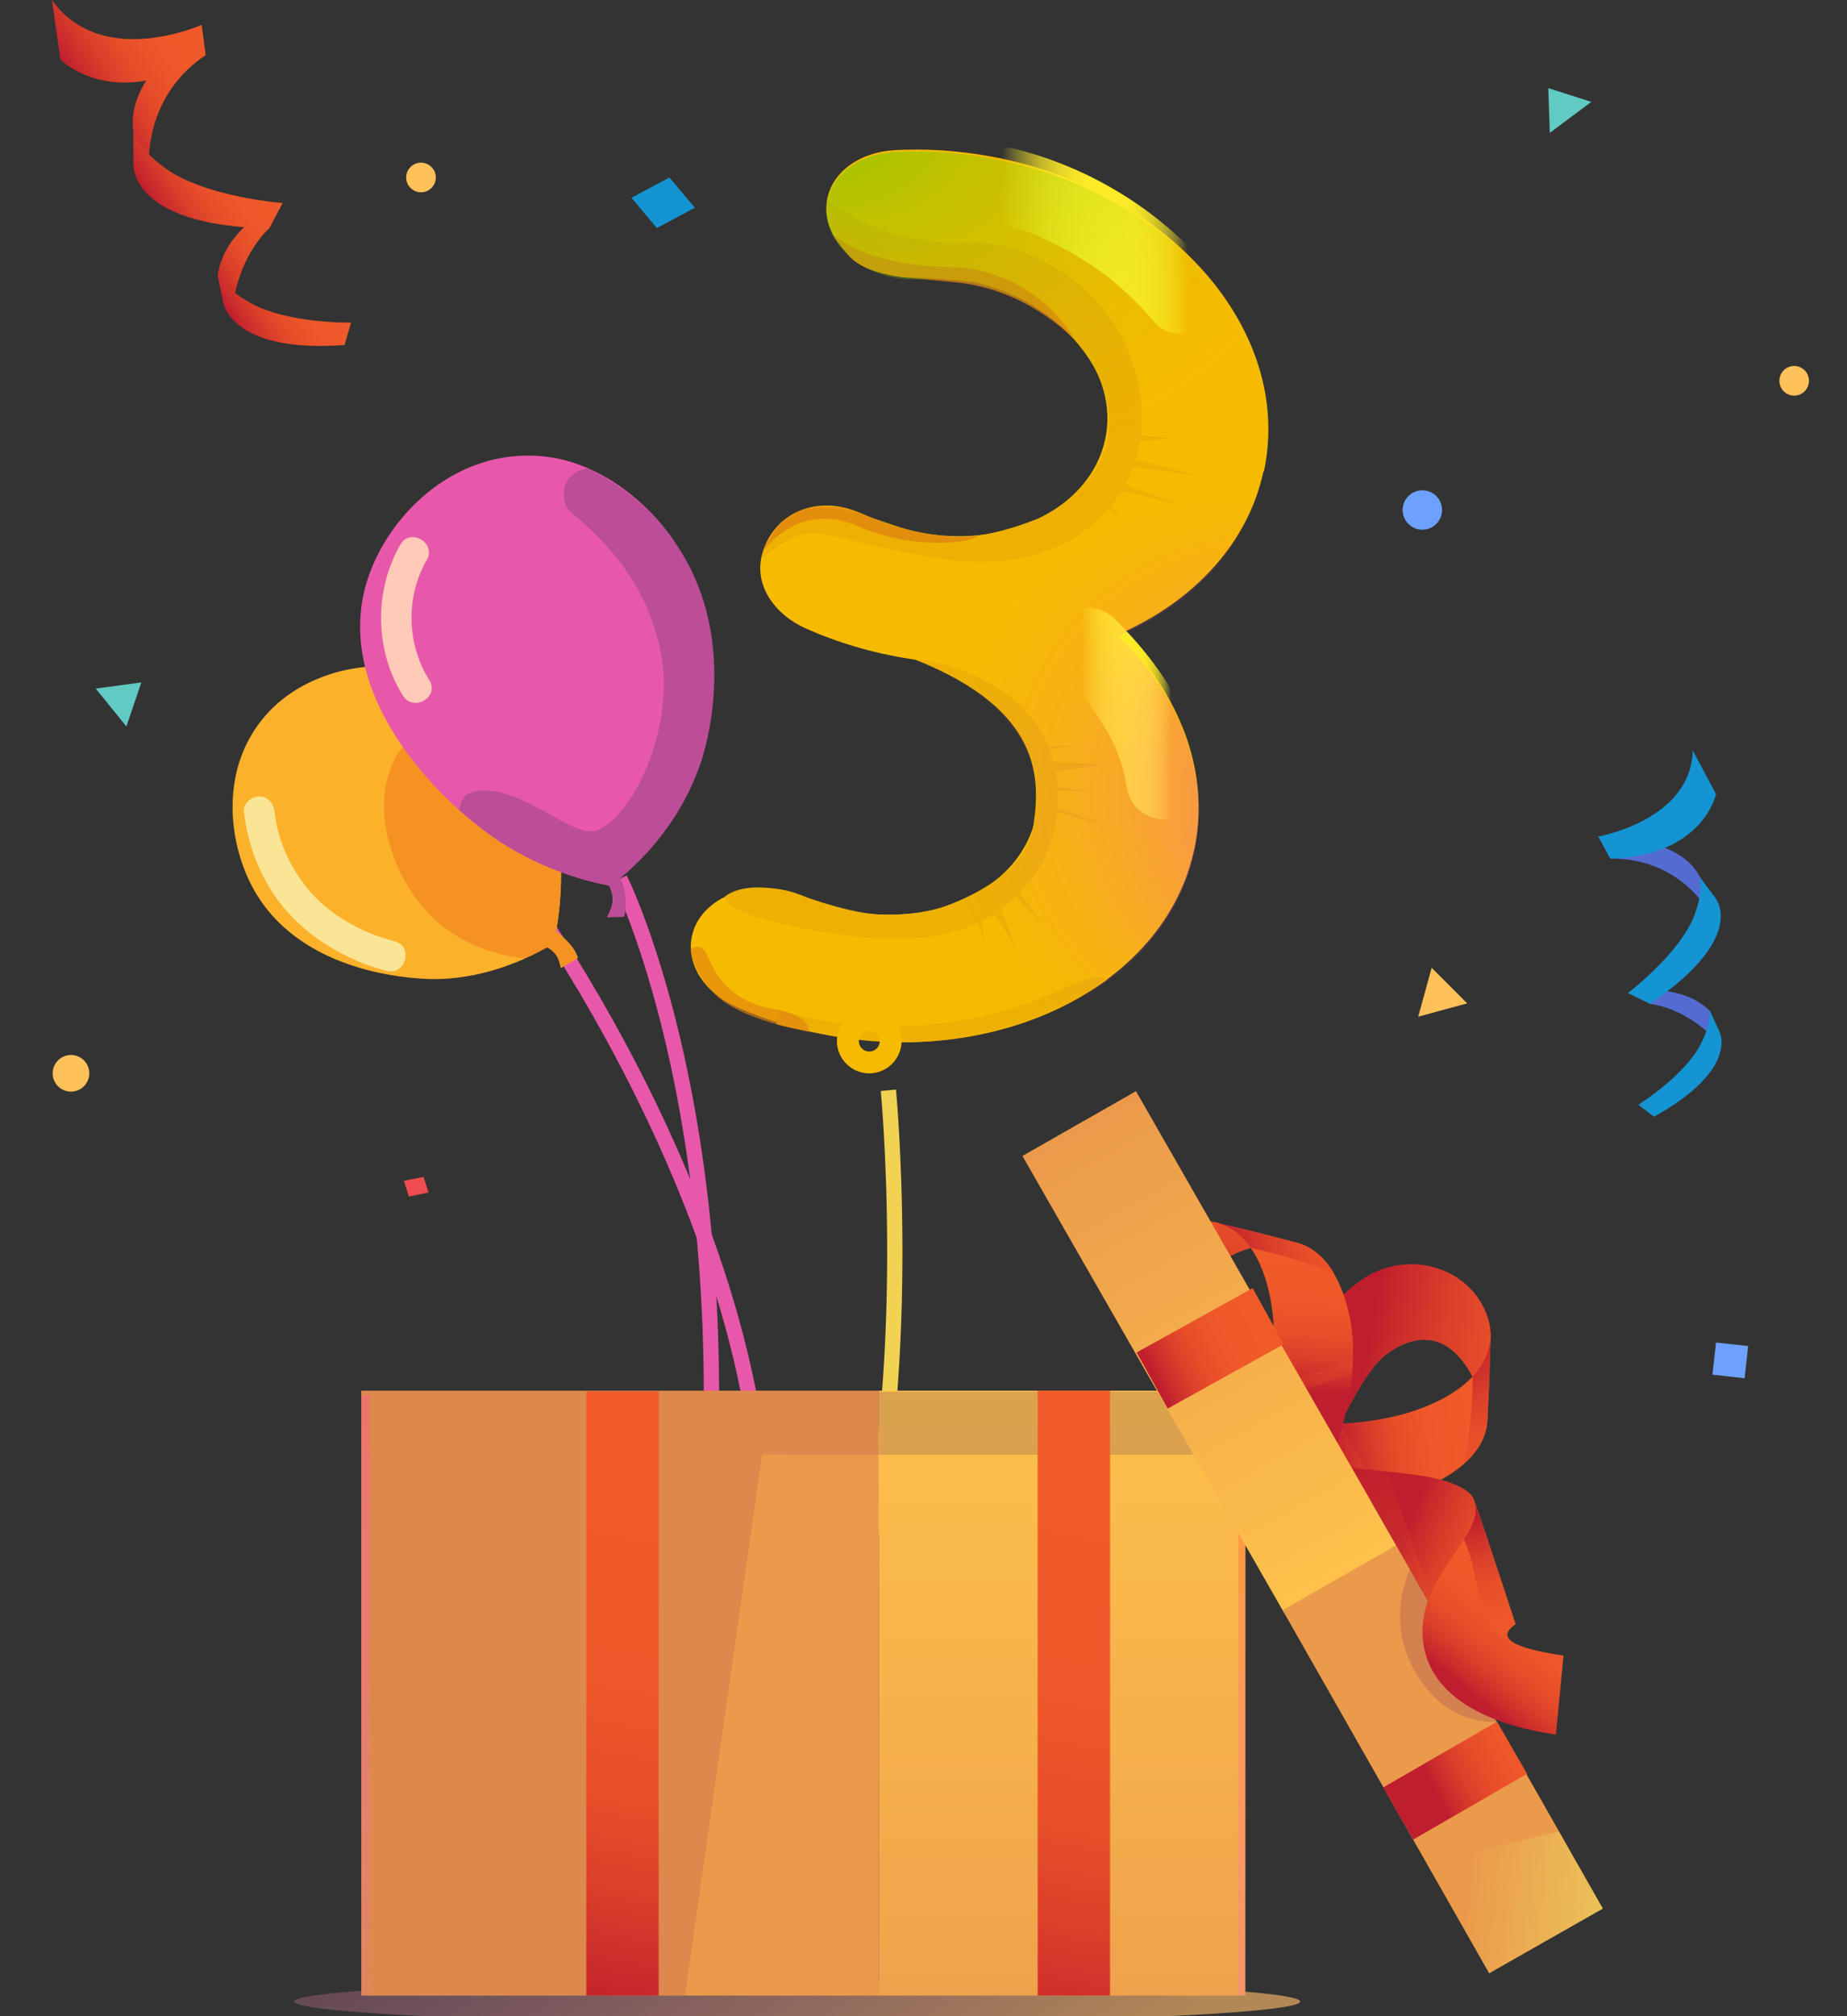 <svg xmlns="http://www.w3.org/2000/svg" xmlns:xlink="http://www.w3.org/1999/xlink" viewBox="0 0 121 132"><rect x="0" y="0" width="121" height="132" fill="#333333" stroke="none"/><defs><linearGradient id="c" x1="32.56" x2="59.9" y1="99.31" y2="143.41" gradientUnits="userSpaceOnUse"><stop offset="0" stop-color="#ff73fb" stop-opacity="0"/><stop offset="1" stop-color="#fcbc68"/></linearGradient><linearGradient id="a" x1="65.65" x2="77.85" y1="15.76" y2="15.76" gradientUnits="userSpaceOnUse"><stop offset="0" stop-color="#ffec27" stop-opacity="0"/><stop offset=".04" stop-color="#ffec27" stop-opacity=".18"/><stop offset=".09" stop-color="#ffec27" stop-opacity=".37"/><stop offset=".15" stop-color="#ffec27" stop-opacity=".54"/><stop offset=".2" stop-color="#ffec27" stop-opacity=".68"/><stop offset=".26" stop-color="#ffec27" stop-opacity=".8"/><stop offset=".33" stop-color="#ffec27" stop-opacity=".89"/><stop offset=".39" stop-color="#ffec27" stop-opacity=".95"/><stop offset=".47" stop-color="#ffec27" stop-opacity=".99"/><stop offset=".56" stop-color="#ffec27"/><stop offset=".66" stop-color="#ffec27" stop-opacity=".99"/><stop offset=".71" stop-color="#ffec27" stop-opacity=".96"/><stop offset=".76" stop-color="#ffec27" stop-opacity=".9"/><stop offset=".81" stop-color="#ffec27" stop-opacity=".81"/><stop offset=".85" stop-color="#ffec27" stop-opacity=".71"/><stop offset=".89" stop-color="#ffec27" stop-opacity=".58"/><stop offset=".93" stop-color="#ffec27" stop-opacity=".42"/><stop offset=".96" stop-color="#ffec27" stop-opacity=".24"/><stop offset=".99" stop-color="#ffec27" stop-opacity=".04"/><stop offset="1" stop-color="#ffec27" stop-opacity="0"/></linearGradient><linearGradient xlink:href="#a" id="d" x1="70.9" x2="76.76" y1="46.73" y2="46.73"/><linearGradient id="g" x1="69.58" x2="69.58" y1="141.23" y2="90.16" gradientUnits="userSpaceOnUse"><stop offset="0" stop-color="#eb9a4b"/><stop offset="1" stop-color="#fec24b"/></linearGradient><linearGradient id="h" x1="12.4" x2="45.86" y1="133.82" y2="67.7" gradientUnits="userSpaceOnUse"><stop offset="0" stop-color="#ff73fb" stop-opacity="0"/><stop offset="1" stop-color="#f15a29"/></linearGradient><linearGradient id="i" x1="57.08" x2="97.64" y1="138.73" y2="95.64" gradientUnits="userSpaceOnUse"><stop offset="0" stop-color="#ff73fb" stop-opacity="0"/><stop offset="1" stop-color="#f90"/></linearGradient><linearGradient id="b" x1="65.87" x2="72.56" y1="134.99" y2="98.88" gradientUnits="userSpaceOnUse"><stop offset="0" stop-color="#be1e2d"/><stop offset=".08" stop-color="#c92a2c"/><stop offset=".25" stop-color="#da3f2a"/><stop offset=".43" stop-color="#e74e29"/><stop offset=".66" stop-color="#ee5729"/><stop offset="1" stop-color="#f15a29"/></linearGradient><linearGradient xlink:href="#b" id="j" x1="36.93" x2="42.94" y1="131.63" y2="99.17"/><linearGradient xlink:href="#b" id="k" x1="160.14" x2="169.26" y1="-627.58" y2="-627.58" gradientTransform="rotate(60.35 -487.402 -333.136)"/><linearGradient xlink:href="#b" id="l" x1="164.33" x2="176.6" y1="-625.94" y2="-640.65" gradientTransform="rotate(60.35 -487.402 -333.136)"/><linearGradient xlink:href="#b" id="m" x1="-35.69" x2="-34.96" y1="-1232.25" y2="-1240.97" gradientTransform="rotate(77.1 -806.051 -491.751)"/><linearGradient xlink:href="#b" id="n" x1="28.87" x2="40.31" y1="-626.44" y2="-626.44" gradientTransform="rotate(59.63 -562.207 -210.813)"/><linearGradient xlink:href="#b" id="o" x1="162.73" x2="173.35" y1="-621.62" y2="-621.62" gradientTransform="rotate(60.35 -487.402 -333.136)"/><linearGradient xlink:href="#b" id="p" x1="-18.72" x2="-9.59" y1="366.55" y2="366.55" gradientTransform="rotate(-17.94 -854.696 -67.579)"/><linearGradient xlink:href="#b" id="q" x1="-14.52" x2="-2.25" y1="368.19" y2="353.48" gradientTransform="rotate(-17.94 -854.696 -67.579)"/><linearGradient xlink:href="#b" id="r" x1="79.47" x2="80.2" y1="-228.74" y2="-237.46" gradientTransform="rotate(-1.2 15348.276 -273.792)"/><linearGradient xlink:href="#b" id="s" x1="-162.51" x2="-151.06" y1="365.36" y2="365.36" gradientTransform="rotate(-18.67 -900.648 -515.511)"/><linearGradient xlink:href="#b" id="t" x1="-16.12" x2="-5.5" y1="372.51" y2="372.51" gradientTransform="rotate(-17.94 -854.696 -67.579)"/><linearGradient id="u" x1="142.11" x2="176.65" y1="-617.03" y2="-617.03" gradientTransform="rotate(60.35 -487.402 -333.136)" gradientUnits="userSpaceOnUse"><stop offset="0" stop-color="#eb9a4b"/><stop offset="1" stop-color="#fec24b"/></linearGradient><linearGradient id="v" x1="197.98" x2="211.7" y1="-613.1" y2="-632.2" gradientTransform="rotate(60.35 -487.402 -333.136)" gradientUnits="userSpaceOnUse"><stop offset=".05" stop-color="#e9ff6b" stop-opacity="0"/><stop offset="1" stop-color="#e9ff6b"/></linearGradient><linearGradient xlink:href="#b" id="w" x1="-17.84" x2="-22.4" y1="-1236.3" y2="-1242.26" gradientTransform="rotate(77.1 -806.051 -491.751)"/><linearGradient xlink:href="#b" id="x" x1="-28.29" x2="-18.06" y1="-1239.68" y2="-1239.68" gradientTransform="rotate(77.1 -806.051 -491.751)"/><linearGradient xlink:href="#b" id="y" x1="170.55" x2="180.57" y1="-624.31" y2="-624.31" gradientTransform="rotate(60.35 -487.402 -333.136)"/><linearGradient xlink:href="#b" id="z" x1="36.81" x2="45.51" y1="-618.18" y2="-624.76" gradientTransform="rotate(59.63 -562.207 -210.813)"/><linearGradient xlink:href="#b" id="A" x1="170.55" x2="180.57" y1="-622.3" y2="-622.3" gradientTransform="rotate(60.35 -487.402 -333.136)"/><linearGradient xlink:href="#b" id="B" x1="366.89" x2="373.58" y1="-1512.08" y2="-1548.2" gradientTransform="matrix(.83 0 0 .22 -213.63 450.55)"/><linearGradient xlink:href="#b" id="C" x1="292.37" x2="298.38" y1="-1552.96" y2="-1585.42" gradientTransform="matrix(.89 0 0 .22 -183.1 433.92)"/><linearGradient xlink:href="#b" id="D" x1="-55.19" x2="-46.37" y1="43.09" y2="43.09" gradientTransform="rotate(-33.02 -80.07 -80.034)"/><linearGradient xlink:href="#b" id="E" x1="-55.18" x2="-48.25" y1="54.11" y2="54.11" gradientTransform="rotate(-33.02 -80.07 -80.034)"/><linearGradient xlink:href="#b" id="F" x1="-55.36" x2="-46.37" y1="36.82" y2="36.82" gradientTransform="rotate(-33.02 -80.07 -80.034)"/><linearGradient xlink:href="#b" id="G" x1="-55.44" x2="-48.25" y1="47.81" y2="47.81" gradientTransform="rotate(-33.02 -80.07 -80.034)"/><linearGradient xlink:href="#b" id="H" x1="-55.2" x2="-48.77" y1="57.77" y2="57.77" gradientTransform="rotate(-33.02 -80.07 -80.034)"/><radialGradient id="e" cx="111.88" cy="-103.64" r="21.39" fx="93.75" fy="-103.64" gradientTransform="rotate(10.39 -524.24 -296.727)" gradientUnits="userSpaceOnUse"><stop offset="0" stop-color="#7aca00"/><stop offset=".06" stop-color="#7aca00" stop-opacity=".9"/><stop offset=".24" stop-color="#7aca00" stop-opacity=".63"/><stop offset=".42" stop-color="#7aca00" stop-opacity=".4"/><stop offset=".59" stop-color="#7aca00" stop-opacity=".23"/><stop offset=".74" stop-color="#7aca00" stop-opacity=".1"/><stop offset=".89" stop-color="#7aca00" stop-opacity=".03"/><stop offset="1" stop-color="#7aca00" stop-opacity="0"/></radialGradient><radialGradient id="f" cx="116.5" cy="-63.52" r="36.08" fx="152.45" fy="-63.52" gradientTransform="rotate(10.39 -524.24 -296.727)" gradientUnits="userSpaceOnUse"><stop offset=".04" stop-color="#ff61bd"/><stop offset=".08" stop-color="#ff61bd" stop-opacity=".89"/><stop offset=".18" stop-color="#ff61bd" stop-opacity=".62"/><stop offset=".27" stop-color="#ff61bd" stop-opacity=".4"/><stop offset=".35" stop-color="#ff61bd" stop-opacity=".23"/><stop offset=".43" stop-color="#ff61bd" stop-opacity=".1"/><stop offset=".49" stop-color="#ff61bd" stop-opacity=".03"/><stop offset=".53" stop-color="#ff61bd" stop-opacity="0"/></radialGradient></defs><ellipse cx="52.23" cy="131.04" fill="url(#c)" opacity=".63" rx="32.95" ry="1.42"/><circle cx="117.54" cy="24.93" r=".97" fill="#ffc159"/><circle cx="27.58" cy="11.62" r=".97" fill="#ffc159"/><path fill="none" stroke="#f2d252" stroke-miterlimit="10" d="M58.2 71.38s1.63 17.12-1.53 30.92"/><path fill="none" stroke="#e758ab" stroke-miterlimit="10" d="M47.35 114.24c10.32-23.54-12.54-55.1-12.54-55.1"/><path fill="none" stroke="#e758ab" stroke-miterlimit="10" d="M44.25 116.23c6.94-37.76-3.64-58.69-3.64-58.69"/><path fill="#fcb12b" d="M34.36 62.75c.6-.26 1.1-.53 1.49-.74.58.35.77.71.89 1.36l1.11-.65c-.22-.88-1.42-1.74-1.42-1.74.11-.62 1.74-9.09-3.49-13.91-.23-.21-.62-.55-1.14-.94-1.71-1.27-4.88-3.03-8.72-2.35-.84.15-4.12.79-6.22 3.74-2.34 3.29-1.83 7.53-.47 10.27 3.14 6.35 11.58 6.32 12.24 6.31 2.28-.04 4.28-.69 5.73-1.33Z"/><path fill="#f49321" d="m36.74 63.37 1.11-.65c-.22-.88-1.42-1.74-1.42-1.74.11-.62 1.74-9.09-3.49-13.91-.23-.21-.62-.55-1.14-.94-1.56.15-3.83.71-5.32 2.61-2.54 3.22-1.02 7.98 1.16 10.58 2.14 2.56 5.11 3.26 6.73 3.44.6-.26 1.1-.53 1.49-.74.58.35.77.71.89 1.36Z"/><path fill="#f9e595" d="M15.98 53.14c.35 3.13 1.82 5.99 4.32 7.94 1.48 1.16 3.21 2.02 5.03 2.48 1.25.32 1.78-1.61.53-1.93-.59-.15-1.17-.34-1.73-.58.17.07-.05-.02-.1-.04-.12-.05-.23-.11-.35-.16-.22-.1-.43-.22-.64-.33-.47-.26-.92-.54-1.34-.86-2.05-1.54-3.44-4-3.72-6.52-.06-.54-.42-1-1-1-.49 0-1.06.46-1 1Z"/><path fill="#e758ab" d="m39.79 60.04 1.1-.02c.34-1.69-.29-2.49-.29-2.49 1.31-1.68 3.13-4.45 4.2-8.26.89-3.17 2.59-9.17-.84-14.13-.26-.37-2.21-3.1-5.46-4.49a9.641 9.641 0 0 0-4.56-.8c-5.01.33-8.77 4.41-9.93 8.31-1.75 5.91 2.35 11.54 6.05 14.86.74.67 1.47 1.24 2.13 1.71 2.96 2.08 5.91 2.89 7.71 3.25.34.71.32 1.22-.13 2.07Z"/><path fill="#bc4d97" d="m39.79 60.04 1.1-.02c.34-1.69-.29-2.49-.29-2.49 1.53-1.27 3.96-3.71 5.28-7.51.25-.7 2.81-8.49-1.92-14.87-1.85-2.5-4.12-3.84-5.46-4.49-.1.01-.19.03-.28.06-.62.18-1.18.68-1.26 1.32-.07.54.04 1.19.46 1.52 3.7 2.99 5.18 6.03 5.82 8.89 1.08 4.83-1.57 10.77-4.06 11.89-1.63.73-5.22-3.25-8.23-2.49-.53.13-.77.6-.87 1.17.74.67 1.47 1.24 2.13 1.71 2.96 2.08 5.91 2.89 7.71 3.25.34.71.32 1.22-.13 2.07Z"/><path fill="#ffcab7" d="M26.23 35.65c-1.74 3.03-1.69 6.94.17 9.9.68 1.09 2.42.08 1.73-1.01-1.49-2.37-1.57-5.45-.17-7.88.64-1.12-1.08-2.13-1.73-1.01Z"/><path fill="#f6bb00" d="M78.22 55.65c-1.84 8.56-12.05 13.99-23.14 12.27-2.44-.38-4.74-1.06-6.83-1.99s-3.27-2.77-2.94-4.55c.5-2.71 4.22-4.09 7.39-2.68.96.43 1.99.75 3.1.96 5.94 1.09 11.43-1.85 12.12-6.55.63-4.31-2.52-8.73-7.97-9.93-1.25-.27-1.39-1.54-2.57-1.48-3.49.19-6.34-2.11-5.84-4.84l-.72.21c.33-1.79.93-2.33 3.22-2.45 2.03-.11 4.14.02 6.28.41 11.76 2.15 19.87 11.44 17.91 20.62Z"/><path fill="#f6bb00" d="M82.77 30.87c-1.84 8.56-12.05 13.99-23.14 12.27-2.44-.38-4.74-1.06-6.83-1.99s-3.27-2.77-2.94-4.55c.5-2.71 3.38-4.41 6.55-2.99.96.43 2.84 1.07 3.95 1.27 5.94 1.09 11.43-1.85 12.12-6.55.63-4.31-3.16-8.66-8.61-9.86-1.25-.27-2.49-.37-3.67-.3-3.49.19-6.51-2.39-6.01-5.12.33-1.79 2.12-3.09 4.42-3.22 2.03-.11 4.14.02 6.28.41 11.76 2.15 19.87 11.44 17.91 20.62Z"/><path fill="url(#a)" d="M65.1 14.55c1.08.26 2.23.56 3.23 1.05-.16-.08-.35-.15-.08-.03.14.07.29.13.43.2.26.12.51.25.76.38.5.26 1 .54 1.48.84.46.28.9.58 1.33.89.12.09.27.17.38.28-.13-.13-.29-.23-.06-.04s.44.36.65.54c.88.76 1.7 1.59 2.46 2.48.85 1 2.67.94 3.54 0 .98-1.07.91-2.47 0-3.54-3.29-3.87-7.87-6.66-12.8-7.87-1.27-.31-2.77.4-3.08 1.75s.39 2.74 1.75 3.08Z"/><path fill="url(#d)" d="M69.49 44.06c.41.41.82.84 1.2 1.27.19.21.37.43.55.65l.23.29c.19.24-.34-.46-.08-.11.53.73 1.02 1.47 1.44 2.26.09.17.17.33.25.5.04.08.07.16.11.24.18.37-.09-.18-.11-.26.06.32.25.65.35.96.18.57.31 1.14.39 1.73l-.09-.66c0 .07.02.14.03.21.08.68.23 1.26.73 1.77.43.43 1.15.76 1.77.73 1.23-.06 2.65-1.11 2.5-2.5-.2-1.8-.7-3.43-1.52-5.05-1.05-2.08-2.58-3.94-4.22-5.58-.93-.93-2.62-1-3.54 0s-.99 2.55 0 3.54Z"/><path fill="#edb003" d="M54.16 13.05s3.39 3.07 9.19 2.82c1.03-.04 2.07.11 3.05.42 2.33.75 5.96 2.6 7.63 6.99 2.99 7.89-2.98 14.74-12.17 13.33-9.19-1.41-8.07-2.97-12.01-.03 0 0 1.04-4.05 5.22-3.22 4.18.83 6.24 3.25 12.91.6 0 0 6.84-2.86 4-9.31 0 0-1.82-4.65-8.12-6.19 0 0-3.68-.31-3.67-.3s-3.74.09-4.84-1.78-1-.88-1.17-3.34Z"/><path fill="#e08110" d="M54.5 15.25s1.84 2.11 7.67 2.23c5.83.12 8.25 4.79 8.25 4.79s-3.01-3.32-7.8-3.78c-5.26-.51-6.43-.48-8.13-3.24Z" opacity=".75"/><path fill="#edb003" d="m68.56 49.87 3.75.2-3.76.52.01-.72zM68.98 51.48l2.35.33-2.46-.04.11-.29zM68.85 52.72l4.5 1.64-4.73-1.4.23-.24zM67.95 48.93l2.64-.18-2.55.43-.09-.25z"/><path fill="#e08110" d="M49.97 36.11s2.29-3.39 6.24-1.66c3.48 1.53 7.14 1.15 7.88.63 0 0-3.16.53-7.69-1.48 0 0-3.26-1.47-5.47.84 0 0-.84 1.18-.95 1.66Z" opacity=".75"/><path fill="#edb003" d="M59.95 43.19s4.1.19 7.13 3.24 2.68 8.33.56 11.02c-2.07 2.63-5 4.87-12.97 3.68-7.65-1.14-7.17-2.43-7.17-2.43s1.35-1.35 5.2 0 5.33 1.18 5.33 1.18 2.06.07 3.58-.44 5.6-2.18 6.08-5.32.59-7.63-7.73-10.93ZM74.69 28.86l2.32-.15-2.38-.21.06.36zM73.84 30.52l4.68.61-4.66-1.19-.02.58zM51.04 66.12s8.63 3.08 18.22-1.22c0 0 2.83-1.44 3.26-.75 0 0-4.99 3.81-12.52 4.07 0 0-3.46.21-9.12-1.16l.17-.94Z"/><path fill="#e08110" d="M45.26 62.12s.54-.38.93.17.94 3.32 4.85 3.83c0 0 2 .36 1.95 1.43 0 0-4.65-.76-6.25-2.57 0 0-1.42-1.41-1.48-2.85Z" opacity=".63"/><path fill="#edb003" d="m73.23 31.54 4.03 1.48-4.13-.97.1-.51zM72.31 33.03l1.16.97-.87-1.22-.29.25zM64.74 59.24l1.86 2.89-1.36-3.49-.5.6zM64.19 59.53l.31 2.22-.61-1.97.3-.25zM66.22 58.36l2.19 2.26-1.95-2.65-.24.39z"/><path fill="url(#e)" d="M73.32 41.63c4.88-2.14 8.46-5.91 9.48-10.65 1.97-9.17-6.15-18.46-17.91-20.62a26.93 26.93 0 0 0-6.28-.41c-2.29.12-4.09 1.42-4.42 3.22-.5 2.73 2.52 5.31 6.01 5.12 1.18-.07 2.42.03 3.67.3 5.45 1.2 9.25 5.54 8.61 9.86-.69 4.69-6.19 7.64-12.12 6.55-1.1-.2-2.14-.53-3.1-.96-3.17-1.42-6.9-.04-7.39 2.68-.04.21-.05.42-.05.63-.08.19-.14.4-.18.61-.5 2.73 2.52 5.31 6.01 5.12 1.18-.07 2.42.03 3.67.3 5.45 1.2 9.25 5.54 8.61 9.86-.69 4.69-6.19 7.64-12.12 6.55-1.1-.2-2.14-.53-3.1-.96-3.17-1.42-6.9-.04-7.39 2.68-.33 1.78.86 3.63 2.94 4.55 2.09.93 4.39 1.61 6.83 1.99 11.09 1.71 21.3-3.71 23.14-12.27 1.09-5.09-.92-10.21-4.94-14.13Z"/><path fill="url(#f)" d="M73.32 41.63c4.88-2.14 8.46-5.91 9.48-10.65 1.97-9.17-6.15-18.46-17.91-20.62a26.93 26.93 0 0 0-6.28-.41c-2.29.12-4.09 1.42-4.42 3.22-.5 2.73 2.52 5.31 6.01 5.12 1.18-.07 2.42.03 3.67.3 5.45 1.2 9.25 5.54 8.61 9.86-.69 4.69-6.19 7.64-12.12 6.55-1.1-.2-2.14-.53-3.1-.96-3.17-1.42-6.9-.04-7.39 2.68-.04.21-.05.42-.05.63-.08.19-.14.4-.18.61-.5 2.73 2.52 5.31 6.01 5.12 1.18-.07 2.42.03 3.67.3 5.45 1.2 9.25 5.54 8.61 9.86-.69 4.69-6.19 7.64-12.12 6.55-1.1-.2-2.14-.53-3.1-.96-3.17-1.42-6.9-.04-7.39 2.68-.33 1.78.86 3.63 2.94 4.55 2.09.93 4.39 1.61 6.83 1.99 11.09 1.71 21.3-3.71 23.14-12.27 1.09-5.09-.92-10.21-4.94-14.13Z"/><path fill="#eb9a4b" d="M23.67 91.05h33.91v39.6H23.67z"/><path fill="#7d1b62" d="M57.58 91.05H23.67v39.59h21.21l5.05-35.42 7.65.04v-4.21z" opacity=".13"/><path fill="url(#g)" d="M57.58 91.05h24v39.6h-24z"/><path fill="#59295a" d="M57.58 91.13h23.99v4.12H57.58z" opacity=".2"/><path fill="url(#h)" d="M23.68 91.37h.53v39.28h-.53z"/><path fill="url(#i)" d="M81.12 95.26h.46v35.39h-.46z"/><path fill="url(#b)" d="M67.98 91.05h4.74v39.6h-4.74z"/><path fill="url(#j)" d="M38.41 91.09h4.74v39.56h-4.74z"/><circle cx="93.18" cy="33.39" r="1.29" fill="#6ea1ff"/><circle cx="4.65" cy="70.27" r="1.2" fill="#ffc159"/><path fill="#6ea1ff" d="m112.186 90.001.232-2.107 2.107.232-.232 2.107z"/><path fill="#61cac2" d="m104.25 6.67-2.72 2.03-.1-2.93 2.82.9zM8.28 47.56l-2.01-2.48 2.99-.4-.98 2.88z"/><path fill="#ffc159" d="m92.91 66.56.88-3.2 2.33 2.33-3.21.87z"/><path fill="#f6bb00" d="M57.59 66.14c-1.11-.35-2.3.26-2.66 1.37s.26 2.3 1.37 2.66 2.3-.26 2.66-1.37-.26-2.3-1.37-2.66Zm-.03 2.33a.684.684 0 1 1-.3-.92c.33.17.47.59.3.92Z"/><path fill="url(#k)" d="M89.39 83.67c3.12-1.96 6.99-.52 8.03 2.48.07.2.12.4.16.59.04.21.06.42.07.62v.23c-.04.96-.48 1.8-1.16 2.52 0 0-.01.02-.02.02-1.46-2.78-3.56-3.04-5.69-1.43-1.63 1.23-3.47 5.62-3.47 5.62l-2.32-4.07s.86-4.34 4.41-6.58Z"/><path fill="url(#l)" d="M89.39 83.67c3.12-1.96 6.99-.52 8.03 2.48.07.2.12.4.16.59.04.21.06.42.07.62v.23c-.04.96-.48 1.8-1.16 2.52 0 0-.01.02-.02.02-1.46-2.78-3.56-3.04-5.69-1.43-1.63 1.23-3.47 5.62-3.47 5.62l-2.32-4.07s.86-4.34 4.41-6.58Z"/><path fill="url(#m)" d="M93.45 97.35c-4.04 1.74-9.06.89-10.78.51l.08-4.98c1.72.37 6.87.84 10.91-.9 1.09-.47 2.09-1.09 2.81-1.85l.02-.02c.68-.72 1.12-1.56 1.16-2.52-.04 1.87-.11 3.51-.2 5.28-.02 1.13-.6 2.12-1.49 2.92-.69.62-1.56 1.14-2.51 1.55Z"/><path fill="url(#n)" d="M95.95 95.8c.34-1.88.52-3.78.53-5.69.68-.72 1.12-1.56 1.16-2.52-.04 1.87-.11 3.51-.2 5.28-.02 1.13-.6 2.12-1.49 2.92Z"/><path fill="url(#o)" d="M84.98 90.25s.21-.84.39-1.31l2.19 4.26h.24l2.82 4.97s-.51.09-.85.12l-4.79-8.03Z" opacity=".2"/><path fill="url(#p)" d="M74.19 87.34c-1.29-3.45.91-6.95 4.05-7.36.21-.03.41-.04.61-.04.22 0 .42.02.62.06h.03c.07.01.13.03.19.04.93.23 1.66.83 2.23 1.64 0 0 .01.02.02.02-3.02.87-3.7 2.86-2.55 5.28.87 1.84 4.8 4.54 4.8 4.54l-4.46 1.44s-4.08-1.72-5.55-5.65Z"/><path fill="url(#q)" d="M74.19 87.34c-1.29-3.45.91-6.95 4.05-7.36.21-.03.41-.04.61-.04.22 0 .42.02.62.06h.03c.07.01.13.03.19.04.93.23 1.66.83 2.23 1.64 0 0 .01.02.02.02-3.02.87-3.7 2.86-2.55 5.28.87 1.84 4.8 4.54 4.8 4.54l-4.46 1.44s-4.08-1.72-5.55-5.65Z"/><path fill="url(#r)" d="M88.41 86.14c.88 4.31-.97 9.05-1.68 10.66l-4.87-1.09c.71-1.61 2.22-6.55 1.33-10.86-.24-1.17-.64-2.27-1.24-3.13 0 0-.01-.02-.02-.02-.56-.81-1.3-1.41-2.23-1.64 1.82.41 3.41.82 5.13 1.27 1.11.25 1.95 1.01 2.56 2.05.47.8.8 1.76 1.01 2.77Z"/><path fill="url(#s)" d="M87.4 83.37c-1.77-.72-3.6-1.27-5.46-1.67-.56-.81-1.3-1.41-2.23-1.64 1.82.41 3.41.82 5.13 1.27 1.11.25 1.95 1.01 2.56 2.05Z"/><path fill="url(#t)" d="M79.74 92.99s-.78-.37-1.21-.65l4.62-1.28.06-.23 5.42-1.76s-.02.52-.05.86l-8.84 3.06Z" opacity=".2"/><path fill="url(#u)" d="M91.47 101.18 74.42 71.44l-7.44 4.24 17.17 29.96 7.32-4.46z"/><path fill="#eb9a4b" d="m84.023 105.412 7.448-4.24 13.535 23.778-7.448 4.24z"/><path fill="#7d1b62" d="M92.37 102.73s-2.16 4.27 1.4 8.17c1.93 2.11 4.26 1.81 4.26 1.81l-5.66-9.97Z" opacity=".2"/><path fill="url(#v)" d="m102.12 119.9 2.88 5.06-7.44 4.23-4.17-7.12 8.73-2.17z"/><path fill="url(#w)" d="M101.93 113.56c-3.92-.55-8.81-2.31-8.74-6.88.02-.66.15-1.29.36-1.88.56-1.57 1.63-2.9 2.35-4.04.4-.63.7-1.2.75-1.72.02-.24.02-.49-.04-.72.62 1.78 1.14 3.35 1.67 4.95.33.99.66 1.99 1.01 3.06-.16.1-.28.2-.36.3-.36.39-.17.73.4 1.01h.01c.64.31 1.75.55 3.09.75l-.5 5.16Z"/><path fill="url(#x)" d="M99.32 107.65c-2.81-.97-2.38-4.96-3.43-6.88.4-.63.7-1.2.75-1.72.02-.24.02-.49-.04-.72.62 1.78 1.14 3.35 1.67 4.95.33.99.66 1.99 1.01 3.06-.16.1-.28.2-.36.3-.36.39-.17.73.4 1.01Z"/><path fill="url(#y)" d="M93.55 104.8c-1.9-3.33-3.06-5.35-4.96-8.7 2.58.35 5.56.36 7.24 1.36.25.15.49.31.64.55.06.09.1.19.13.29v.02c.06.23.07.48.05.72-.12 1.45-2.23 3.31-3.09 5.76Z"/><path fill="url(#z)" d="M93.55 104.8c-1.9-3.33-3.06-5.35-4.96-8.7 2.58.35 5.56.36 7.24 1.36.25.15.49.31.64.55.06.09.1.19.13.29v.02c.06.23.07.48.05.72-.12 1.45-2.23 3.31-3.09 5.76Z"/><path fill="url(#A)" d="m88.58 96.11 2.31.25 2.83 7.99-.17.45-4.97-8.69z" opacity=".2"/><path fill="url(#B)" d="M93.36 112.27h3.94v8.61h-3.94z" transform="rotate(60 95.328 116.574)"/><path fill="url(#C)" d="M77.18 83.93h4.2v8.69h-4.2z" transform="rotate(61 79.278 88.275)"/><path fill="#ef4d4f" d="m27.75 77.05.32 1.02-1.28.27-.33-1.03 1.29-.26z"/><path fill="#1494d2" d="m43.85 11.62 1.67 1.98-2.49 1.33-1.66-1.98 2.48-1.33z"/><path fill="#546cd2" d="M112.53 60.74s-1.74-4.56-7.03-4.53l-.79-1.44s5.27-.14 6.64 2.63 1.18 3.34 1.18 3.34ZM112.77 68.49s-1.84-2.35-4.66-2.77l-1.45-.71s3.34-.83 5.37 1.19l.74 2.29Z"/><path fill="#1494d2" d="m110.89 49.12 1.53 2.87s-.84 4.05-6.92 4.22l-.79-1.44s6.1-1.08 6.18-5.65ZM111.35 57.4l.96 1.3s2.38 2.52-4.21 7.02l-1.45-.71s3.43-2.6 4.36-5.11c.63-1.69.34-2.5.34-2.5ZM112.03 66.2l.57 1.24s1.51 2.47-4.24 5.67l-1.03-.78s3.03-1.89 4.09-3.98c.72-1.41.6-2.15.6-2.15Z"/><path fill="url(#D)" d="M9.97 12.83s-1.55-5.76 3.49-9.22l-.26-1.98S8.11 4.97 8.75 8.67c.63 3.7 1.22 4.15 1.22 4.15Z"/><path fill="url(#E)" d="M15.16 20.83s.1-3.59 2.47-5.88l.88-1.67s-3.74 1.36-4.25 4.75l.9 2.81Z"/><path fill="url(#F)" d="m3.4 0 .56 3.92s3.63 3.54 9.51-.31l-.26-1.98S6.66 4.57 3.4 0Z"/><path fill="url(#G)" d="M8.74 8.68v1.95s-.49 4.12 8.89 4.33l.88-1.67s-5.06-.37-7.7-2.29C9.03 9.71 8.74 8.69 8.74 8.69Z"/><path fill="url(#H)" d="m14.26 18.02.33 1.63s.3 3.5 7.98 2.94l.43-1.47s-4.19.09-6.66-1.32c-1.66-.95-2.08-1.78-2.08-1.78Z"/></svg>